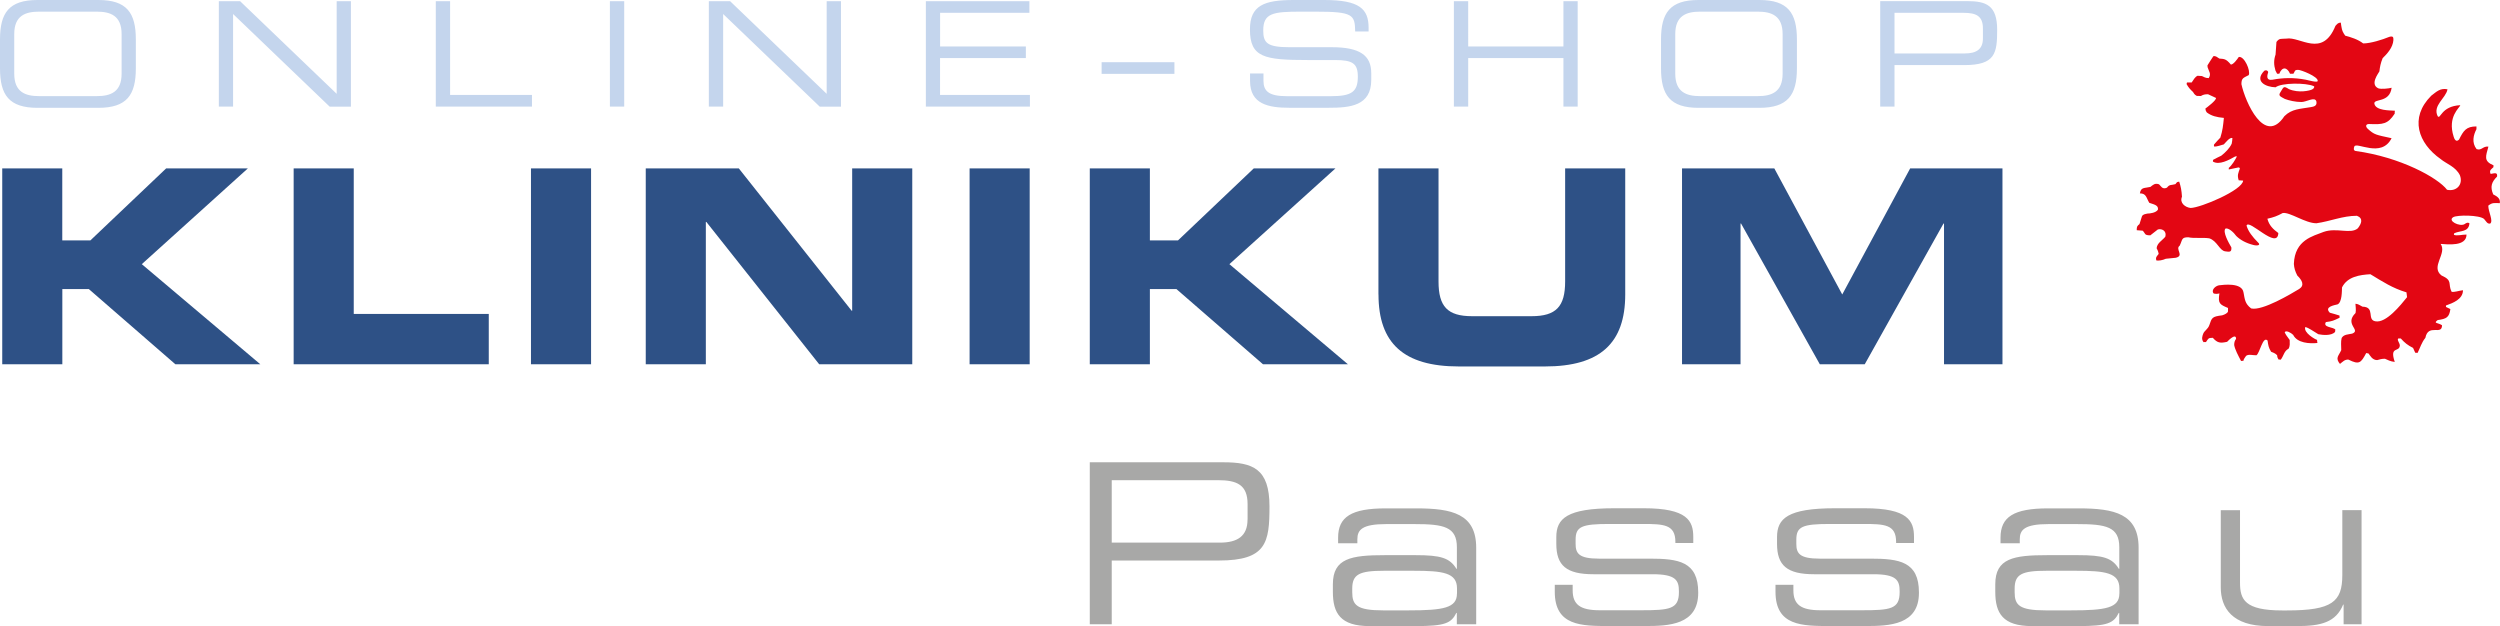 <?xml version="1.0" encoding="UTF-8"?>
<svg id="Ebene_1" xmlns="http://www.w3.org/2000/svg" viewBox="0 0 424.74 106.36">
  <defs>
    <style>
      .cls-1 {
        fill: #2e5186;
      }

      .cls-2 {
        fill: #a8a8a7;
      }

      .cls-3 {
        fill: #c4d5ed;
      }

      .cls-4 {
        fill: #e30613;
      }
    </style>
  </defs>
  <path class="cls-1" d="M285.78,61.89h9.93v-23.91h.09l13.38,23.91h7.63l13.38-23.91h.09v23.91h9.93V28.61h-15.68l-11.54,21.42-11.54-21.42h-15.68v33.28ZM234.2,50.03c0,8.28,4.28,12.23,13.65,12.23h14.62c9.38,0,13.65-3.95,13.65-12.23v-21.42h-10.21v19.22c0,4.23-1.52,5.89-5.7,5.89h-10.11c-4.18,0-5.7-1.65-5.7-5.89v-19.22h-10.21v21.42ZM185.15,61.89h10.21v-12.78h4.51l14.71,12.78h14.43l-20.14-17.01,18.02-16.27h-13.88l-12.87,12.23h-4.78v-12.23h-10.21v33.28ZM164.73,61.89h10.21V28.61h-10.21v33.28ZM109.71,61.89h10.21v-24.18h.09l19.17,24.18h15.81V28.61h-10.21v24.18h-.09l-19.17-24.18h-15.81v33.28ZM90.21,61.89h10.21V28.61h-10.21v33.28ZM49.89,61.89h33.15v-8.55h-22.94v-24.73h-10.21v33.28ZM.38,61.89h10.21v-12.78h4.5l14.71,12.78h14.43l-20.14-17.01,18.02-16.27h-13.88l-12.87,12.23h-4.78v-12.23H.38v33.28Z"/>
  <path class="cls-2" d="M398.18,106.06h3.04v-19.39h-3.27v11.03c0,4.56-1.75,6.01-9.39,6.01h-.84c-6.35,0-7.15-1.86-7.15-4.71v-12.32h-3.27v13.11c0,3.5,1.94,6.58,8.06,6.58h4.9c4.07,0,6.61-.65,7.83-3.65h.08v3.35h0ZM360.07,100.85c0,2.43-2.28,2.85-8.21,2.85h-4.33c-4.49,0-5.25-.91-5.25-3.08v-.61c0-2.43,1.18-3.04,5.4-3.04h5.02c5.02,0,7.38.34,7.38,3v.87ZM360.07,106.06h3.27v-13c0-5.78-4.11-6.69-10.19-6.69h-5.17c-5.85,0-8.1,1.44-8.1,4.98v.95h3.27v-.68c0-1.6.8-2.58,4.9-2.58h4.79c5.02,0,7.22.46,7.22,3.95v3.65h-.08c-1.14-1.86-2.66-2.32-6.92-2.32h-5.25c-5.7,0-8.82.53-8.82,4.94v1.29c0,3.65,1.29,5.82,6.23,5.82h7.83c5.02,0,6.05-.49,6.92-2.24h.08v1.94ZM301.65,100.54c0,5.82,4.52,5.82,9.35,5.82h6.01c3.99,0,9.01-.19,9.01-5.63v-.08c0-5.25-3.35-5.74-8.25-5.74h-8.63c-3.42,0-3.95-.91-3.95-2.51v-.72c0-2.21,1.03-2.66,5.7-2.66h5.7c3.57,0,5.55.08,5.55,3.04v.19h3.04v-1.03c0-2.74-1.03-4.87-8.4-4.87h-5.02c-8.06,0-9.85,1.75-9.85,4.9v1.14c0,3.69,1.71,5.17,6.31,5.17h10.07c3.92,0,4.45,1.03,4.45,2.89v.15c0,2.89-1.56,3.08-6.46,3.08h-6.99c-3.35,0-4.6-.99-4.6-3.38v-.95h-3.04v1.18h0ZM264.15,100.54c0,5.82,4.52,5.82,9.35,5.82h6.01c3.99,0,9.01-.19,9.01-5.63v-.08c0-5.25-3.35-5.74-8.25-5.74h-8.63c-3.42,0-3.95-.91-3.95-2.51v-.72c0-2.21,1.03-2.66,5.7-2.66h5.7c3.57,0,5.55.08,5.55,3.04v.19h3.04v-1.03c0-2.74-1.03-4.87-8.4-4.87h-5.02c-8.06,0-9.85,1.75-9.85,4.9v1.14c0,3.69,1.71,5.17,6.31,5.17h10.07c3.92,0,4.45,1.03,4.45,2.89v.15c0,2.89-1.56,3.08-6.46,3.08h-6.99c-3.35,0-4.6-.99-4.6-3.38v-.95h-3.04v1.18h0ZM247.53,100.85c0,2.43-2.28,2.85-8.21,2.85h-4.33c-4.49,0-5.25-.91-5.25-3.08v-.61c0-2.43,1.18-3.04,5.4-3.04h5.02c5.02,0,7.38.34,7.38,3v.87ZM247.53,106.06h3.27v-13c0-5.78-4.11-6.69-10.19-6.69h-5.17c-5.85,0-8.1,1.44-8.1,4.98v.95h3.27v-.68c0-1.6.8-2.58,4.9-2.58h4.79c5.02,0,7.22.46,7.22,3.95v3.65h-.08c-1.14-1.86-2.66-2.32-6.92-2.32h-5.25c-5.7,0-8.82.53-8.82,4.94v1.29c0,3.65,1.29,5.82,6.23,5.82h7.83c5.02,0,6.04-.49,6.92-2.24h.08v1.94ZM211.95,88.27c0,2.85-1.75,3.92-4.71,3.92h-18.36v-10.61h18.06c3.23,0,5.02.8,5.02,4.07v2.62ZM185.15,106.06h3.73v-10.83h18.21c8.1,0,8.59-3.08,8.59-9.2,0-6.43-2.85-7.49-7.87-7.49h-22.66v27.52Z"/>
  <path class="cls-4" d="M397.6,61.89c-.94-1.09-.25-1.42.17-2.41,0-.67-.1-1.42.07-2.06.38-.63,1.08-.58,1.79-.74,1.57-.61-1.41-1.57.57-3.5.12-.58-.02-1.2-.02-1.57.37,0,.75.23,1.19.49,2.25.05.67,2.24,2.21,2.49,1.81.34,4.27-2.73,5.37-4.1-.05-.27-.07-.55-.1-.82-2.39-.72-3.98-1.78-6.13-3.08-1.82.11-3.9.4-4.82,2.24-.03.54.03,2.51-.75,2.88-.53.14-2.33.41-1.32,1.42.55.15,1.09.3,1.64.48,0,.12,0,.24.02.37-1,.48-1.24.61-2.33.74-.58.95,1.33.82,1.61,1.29-.02.13-.05.26-.05.4-.67.67-2.11.52-2.85.37-.77-.45-1.64-1.1-2.21-1.22-.36.96,1.72,2.13,2,2.18,0,.17.03.35.06.53-1.33.14-3.42.03-4.12-1.38-.37-.37-1.24-.84-1.44-.44.17.4.4.7.85,1.31,0,.55.09,1.01-.2,1.49-.75.37-.8,1.17-1.32,1.86-.12-.03-.25-.03-.37-.03-.27-.42-.2-.52-.25-.74-.4-.4-.77-.45-1.02-.58-.43-.71-.48-1.07-.6-1.91-.81-.8-1.29,2.08-1.89,2.51-.72,0-1.32-.23-1.76.1-.14.22-.45.58-.45.84-.15,0-.27,0-.4.03-.5-.95-1.02-1.91-1.17-2.71,0-.47.1-.75.32-1.05,0-1.04-1.28.24-1.52.5-1.17.26-1.65.21-2.43-.68-.82,0-.75.15-1.16.72-.2-.01-.28,0-.41.02-.42-.52-.2-1.07-.05-1.46.19-.48.79-.76,1.02-1.41.44-1.31.47-1.47,2.19-1.69.46-.13.97-.41.99-.68v-.57c-1.41-.59-1.73-.76-1.46-2.48-.17.1-.91.14-1.04-.05-.35-.61.43-1.23.97-1.32.71-.08,3.92-.53,4.17,1.24.22,1.1.21,1.87,1.29,2.69,1.88.47,6.83-2.5,8.17-3.31.96-.62.48-1.49-.33-2.28-.38-.75-.53-1.27-.58-1.97.14-4.09,3.28-4.73,5.05-5.44,2.23-.79,4.62.45,5.82-.62.64-.82.95-1.7-.16-2.12-2.44,0-4.51.94-6.88,1.27-1.9,0-4.49-1.93-5.72-1.74-.99.53-1.51.72-2.61.97.29,1.13.98,1.79,1.86,2.43-.13,2.98-5.07-2.55-5.4-1.25.3.99.98,1.87,1.93,2.83.59.51-.14.62-.77.45-1.29-.33-2.2-.85-2.9-1.52-.45-.64-1.33-1.43-1.84-1.27-.52.56.57,2.46,1,3.2.06.79-.25.8-1.05.67-.98-.14-1.36-1.78-2.7-2.21-1.24-.18-2.53.05-3.58-.18-1.19,0-.95.41-1.45,1.43-.82.58.84,1.7-.66,2.05-.57.05-1.14.1-1.69.17-.55.25-1.19.35-1.59.3-.25-.52.13-.8.37-1.12-.07-.47-.28-.85-.35-.97.08-.88.93-1.29,1.47-1.94.3-1.07-.67-1.44-1.27-1.24-.42.33-.85.65-1.27.99-1.07,0-.8-.3-1.29-.79-.35-.03-.7-.05-1.02-.08,0-.62.07-.72.47-1.04.13-.45.27-.9.42-1.32.17-.35.52-.37.95-.47.42,0,1.42-.13,1.76-.65.16-.79-.76-.92-1.46-1.17-.52-.82-.48-1.61-1.6-1.61.18-1.1.77-.85,1.79-1.1.47-.35.72-.67,1.44-.45.32.23.55.97,1.37.58.44-.6.72-.38,1.44-.6.3-.37.2-.35.64-.42.27.82.4,1.48.47,2.56-.45,1.04.54,1.81,1.47,1.91,1.71-.03,8.84-3.03,8.92-4.65-.25-.02-.52-.05-.75-.05-.3-.89-.05-1.27.2-2.01-.07-.14-.08-.17-.27-.17-.55.1-1.09.22-1.62.34v-.27c.52-.42,1.1-1.36,1.39-1.96-.1,0-.2,0-.3.02-1.07.6-2.71,1.52-3.78.87,0-.1,0-.2.03-.3.45-.25.92-.47,1.39-.7.67-.52,1.44-1.29,1.77-2.04.05-.36.12-.59.12-.97-.5-.12-1.11.74-1.46,1.09-.57.17-1.25.4-1.64.37-.07-.17-.05-.3-.02-.35.35-.4.7-.8,1.07-1.17.39-1.23.47-2.05.6-3.35-1.25-.12-2.07-.32-2.89-.92-.25-.35-.2-.42-.25-.67.26-.19,1.94-1.44,1.79-1.81-.45-.22-.89-.42-1.34-.62-.57,0-.82.07-1.22.3-.25-.02-.47-.02-.7-.02-.44-.23-.49-.47-.64-.67-.49-.45-.77-.76-1.09-1.34.02-.1.05-.2.07-.27h.8c.3-.45.55-.92.99-1.14.25,0,.5.02.75.05.32.12.54.35,1.16.35.45-.75.06-1.04-.2-1.86-.02-.1-.02-.2-.02-.3.33-.52.65-1.05,1-1.56.41-.1.68.2,1.02.4.87.07,1.14.05,1.96,1.02.44,0,1.08-.91,1.34-1.29.95-.19,2.05,2.36,1.69,3.08-.92.49-1.24.49-1.24,1.54.66,3.03,3.93,10.5,7.3,5.44,1.27-1.27,2.7-1.22,4.49-1.54.45-.08,1.1-.17.95-.95-.23-.92-1.71.1-2.56.08-.97,0-2.09-.25-2.8-.52-.72-.4-1.14-.52-.8-1.07.6-.92.5-1.24,1.49-.6,1.68.72,3.59.25,3.95.05.31-.14.45-.46.28-.55-1.29-.6-5.49-.6-6.5.19-1.68-.04-3.66-1.01-1.92-2.8.11-.09.5-.19.67.2-.22.68-.36,1.5.74,1.31,1.75-.33,3.59-.39,5.63,0,.57.12,1.99.53,2.04.22.12-.74-2.91-1.92-3.33-1.89-.68,0-.5.26-.8.66-.2,0-.4-.02-.57,0-.46-1.07-1.31-1.32-1.83,0h-.37c-.1-.17-.2-.38-.28-.55-.28-.95-.31-1.74.02-2.71.05-.72.1-1.44.15-2.14.52-.69.74-.49,1.69-.57,2.34-.41,6.1,3.34,8.33-2.16.28-.28.39-.55.92-.55.02.25.07.52.12.8.1.52.17.77.62,1.41.94.25,2.16.62,3.06,1.32,1.23,0,3.23-.62,4.44-1.12.66-.17.7.06.69.55-.09,1.27-1.02,2.28-1.83,3.08-.35.87-.46,1.48-.55,2.24-.16.33-1.64,2.18-.2,2.87.47.19,1.81.04,2.28-.09-.35,2.66-3.12,1.77-2.93,2.73.26,1.17,2.58,1.11,3.48,1.17-.03.15-.03.33-.03.5-1.17,1.79-1.98,1.86-4.37,1.76-.56,0-.63.43-.2.82,1.11,1.01,1.35,1.01,4.04,1.59-1.73,3.46-6.01.52-6.33,1.42-.09.25-.2.64.2.75,7.65,1.04,14.02,4.57,15.55,6.59,1.56.35,2.79-.84,2.19-2.46-.72-1.47-2.26-1.92-3.28-2.76-3.8-2.68-5.35-6.99-1.59-10.76.87-.65,1.49-1.34,2.76-1.09-.26,1.51-2.57,2.75-1.67,4.57.5.64.54-1.71,3.85-1.87-.08.42-2.24,1.93-1.13,5.36.09.3.36,1.03.91.49.76-1.53,1.22-2.24,2.96-2.24v.47c-.52.99-.84,2.28.02,3.38.85.32,1.07-.54,2.01-.42-.43,1.63-.88,2.45.87,3.18-.02.1-.02.19-.02.32-.35.35-.77.52-.47,1.14.6-.09,1.21-.36,1.09.45-.92.92-1.22,1.71-.65,3.03.42.24,1.27.57,1.12,1.49-.92-.03-1.29-.13-1.96.42,0,1.06.89,2.58.33,3.04-.51.09-.64-.32-1.05-.78-.78-.68-4.56-.71-5.24-.3-1.02.62,1.1,1.65,1.91,1.19.2-.13.52-.39.85-.15-.14,1.54-1.5,1.19-2.59,1.69-.02.07-.05.17-.05.27.55.22,1.35-.05,2.14-.05,0,2.06-3.2,1.67-4.4,1.59,1.15,1.64-1.77,3.88.15,5.36,1.98.88,1.04,1.41,1.71,2.76.37.15,1.29-.19,1.94-.25,0,1.54-1.75,2.19-2.89,2.59v.25c.25.12.5.25.75.36-.2,1.4-.64,1.66-2.16,1.87-.82.6.08.42.74.88,0,1.81-2.34-.36-2.83,2.14-.65.79-.87,1.66-1.32,2.55-.15-.02-.28-.02-.4-.02-.12-.28-.25-.55-.37-.82-.9-.45-1.44-.88-2.09-1.61h-.42c-.27.27.26.76.26,1.21-.08,1.2-1.79.03-.86,2.78-.74-.07-1.22-.35-1.67-.54-.6,0-.89.12-1.32.23-.82,0-1.21-.78-1.46-1.12-.15-.03-.27-.05-.4-.08-.9,1.69-1.19,2.03-3.01,1.12-.63-.06-.98.37-1.44.72"/>
  <path class="cls-3" d="M336.89,6.53c0,1.86-1.14,2.55-3.07,2.55h-11.95V2.18h11.75c2.1,0,3.27.52,3.27,2.65v1.71ZM319.45,18.11h2.42v-7.05h11.85c5.27,0,5.59-2,5.59-5.99,0-4.18-1.86-4.88-5.12-4.88h-14.75v17.91ZM282.2,11.61c0,4.53,1.53,6.71,6.38,6.71h10.32c4.85,0,6.39-2.18,6.39-6.71v-4.9c0-4.53-1.54-6.71-6.39-6.71h-10.32c-4.85,0-6.38,2.18-6.38,6.71v4.9ZM302.86,12.52c0,3.12-1.88,3.81-4.21,3.81h-9.82c-2.33,0-4.21-.69-4.21-3.81v-6.73c0-3.12,1.88-3.81,4.21-3.81h9.82c2.33,0,4.21.69,4.21,3.81v6.73ZM247.01,18.11h2.43v-8.24h16.18v8.24h2.42V.2h-2.42v7.7h-16.18V.2h-2.43v17.92ZM212.38,13.78c0,3.91,3.12,4.53,6.66,4.53h6.73c3.59,0,7.2-.32,7.2-4.73v-1.16c0-3.04-1.98-4.4-6.71-4.4h-7.18c-3.79,0-4.46-.72-4.46-2.85,0-2.94,1.66-3.19,6.34-3.19h2.57c6.36,0,6.66.52,6.71,3.37h2.28v-.62c0-3.19-1.51-4.73-7.52-4.73h-5.22c-5,0-7.42.92-7.42,5,0,4.75,2.43,5.2,9.82,5.2h4.6c3.02,0,3.91.57,3.91,2.82,0,2.57-1.04,3.32-4.55,3.32h-7.52c-3.02,0-3.96-.84-3.96-2.6v-1.26h-2.28v1.31h0ZM187.16,12.55h12.37v-1.98h-12.37v1.98ZM157.29,18.11h17.69v-1.98h-15.27v-6.26h14.58v-1.98h-14.57V2.18h15.17V.2h-17.59v17.92ZM120.43,18.11h2.43V2.38l16.41,15.74h3.61V.2h-2.43v15.74L124.04.2h-3.61v17.92ZM103.62,18.11h2.43V.2h-2.43v17.92ZM74.05,18.11h16.33v-1.98h-13.91V.2h-2.43v17.92ZM37.18,18.11h2.42V2.38l16.41,15.74h3.61V.2h-2.42v15.74L40.79.2h-3.61s0,17.92,0,17.92ZM0,11.61c0,4.53,1.53,6.71,6.38,6.71h10.32c4.85,0,6.38-2.18,6.38-6.71v-4.9c0-4.53-1.53-6.71-6.38-6.71H6.38C1.53,0,0,2.18,0,6.71,0,6.71,0,11.61,0,11.61ZM20.66,12.52c0,3.12-1.88,3.81-4.21,3.81H6.63c-2.33,0-4.21-.69-4.21-3.81v-6.73c0-3.12,1.88-3.81,4.21-3.81h9.82c2.33,0,4.21.69,4.21,3.81v6.73Z"/>
</svg>
